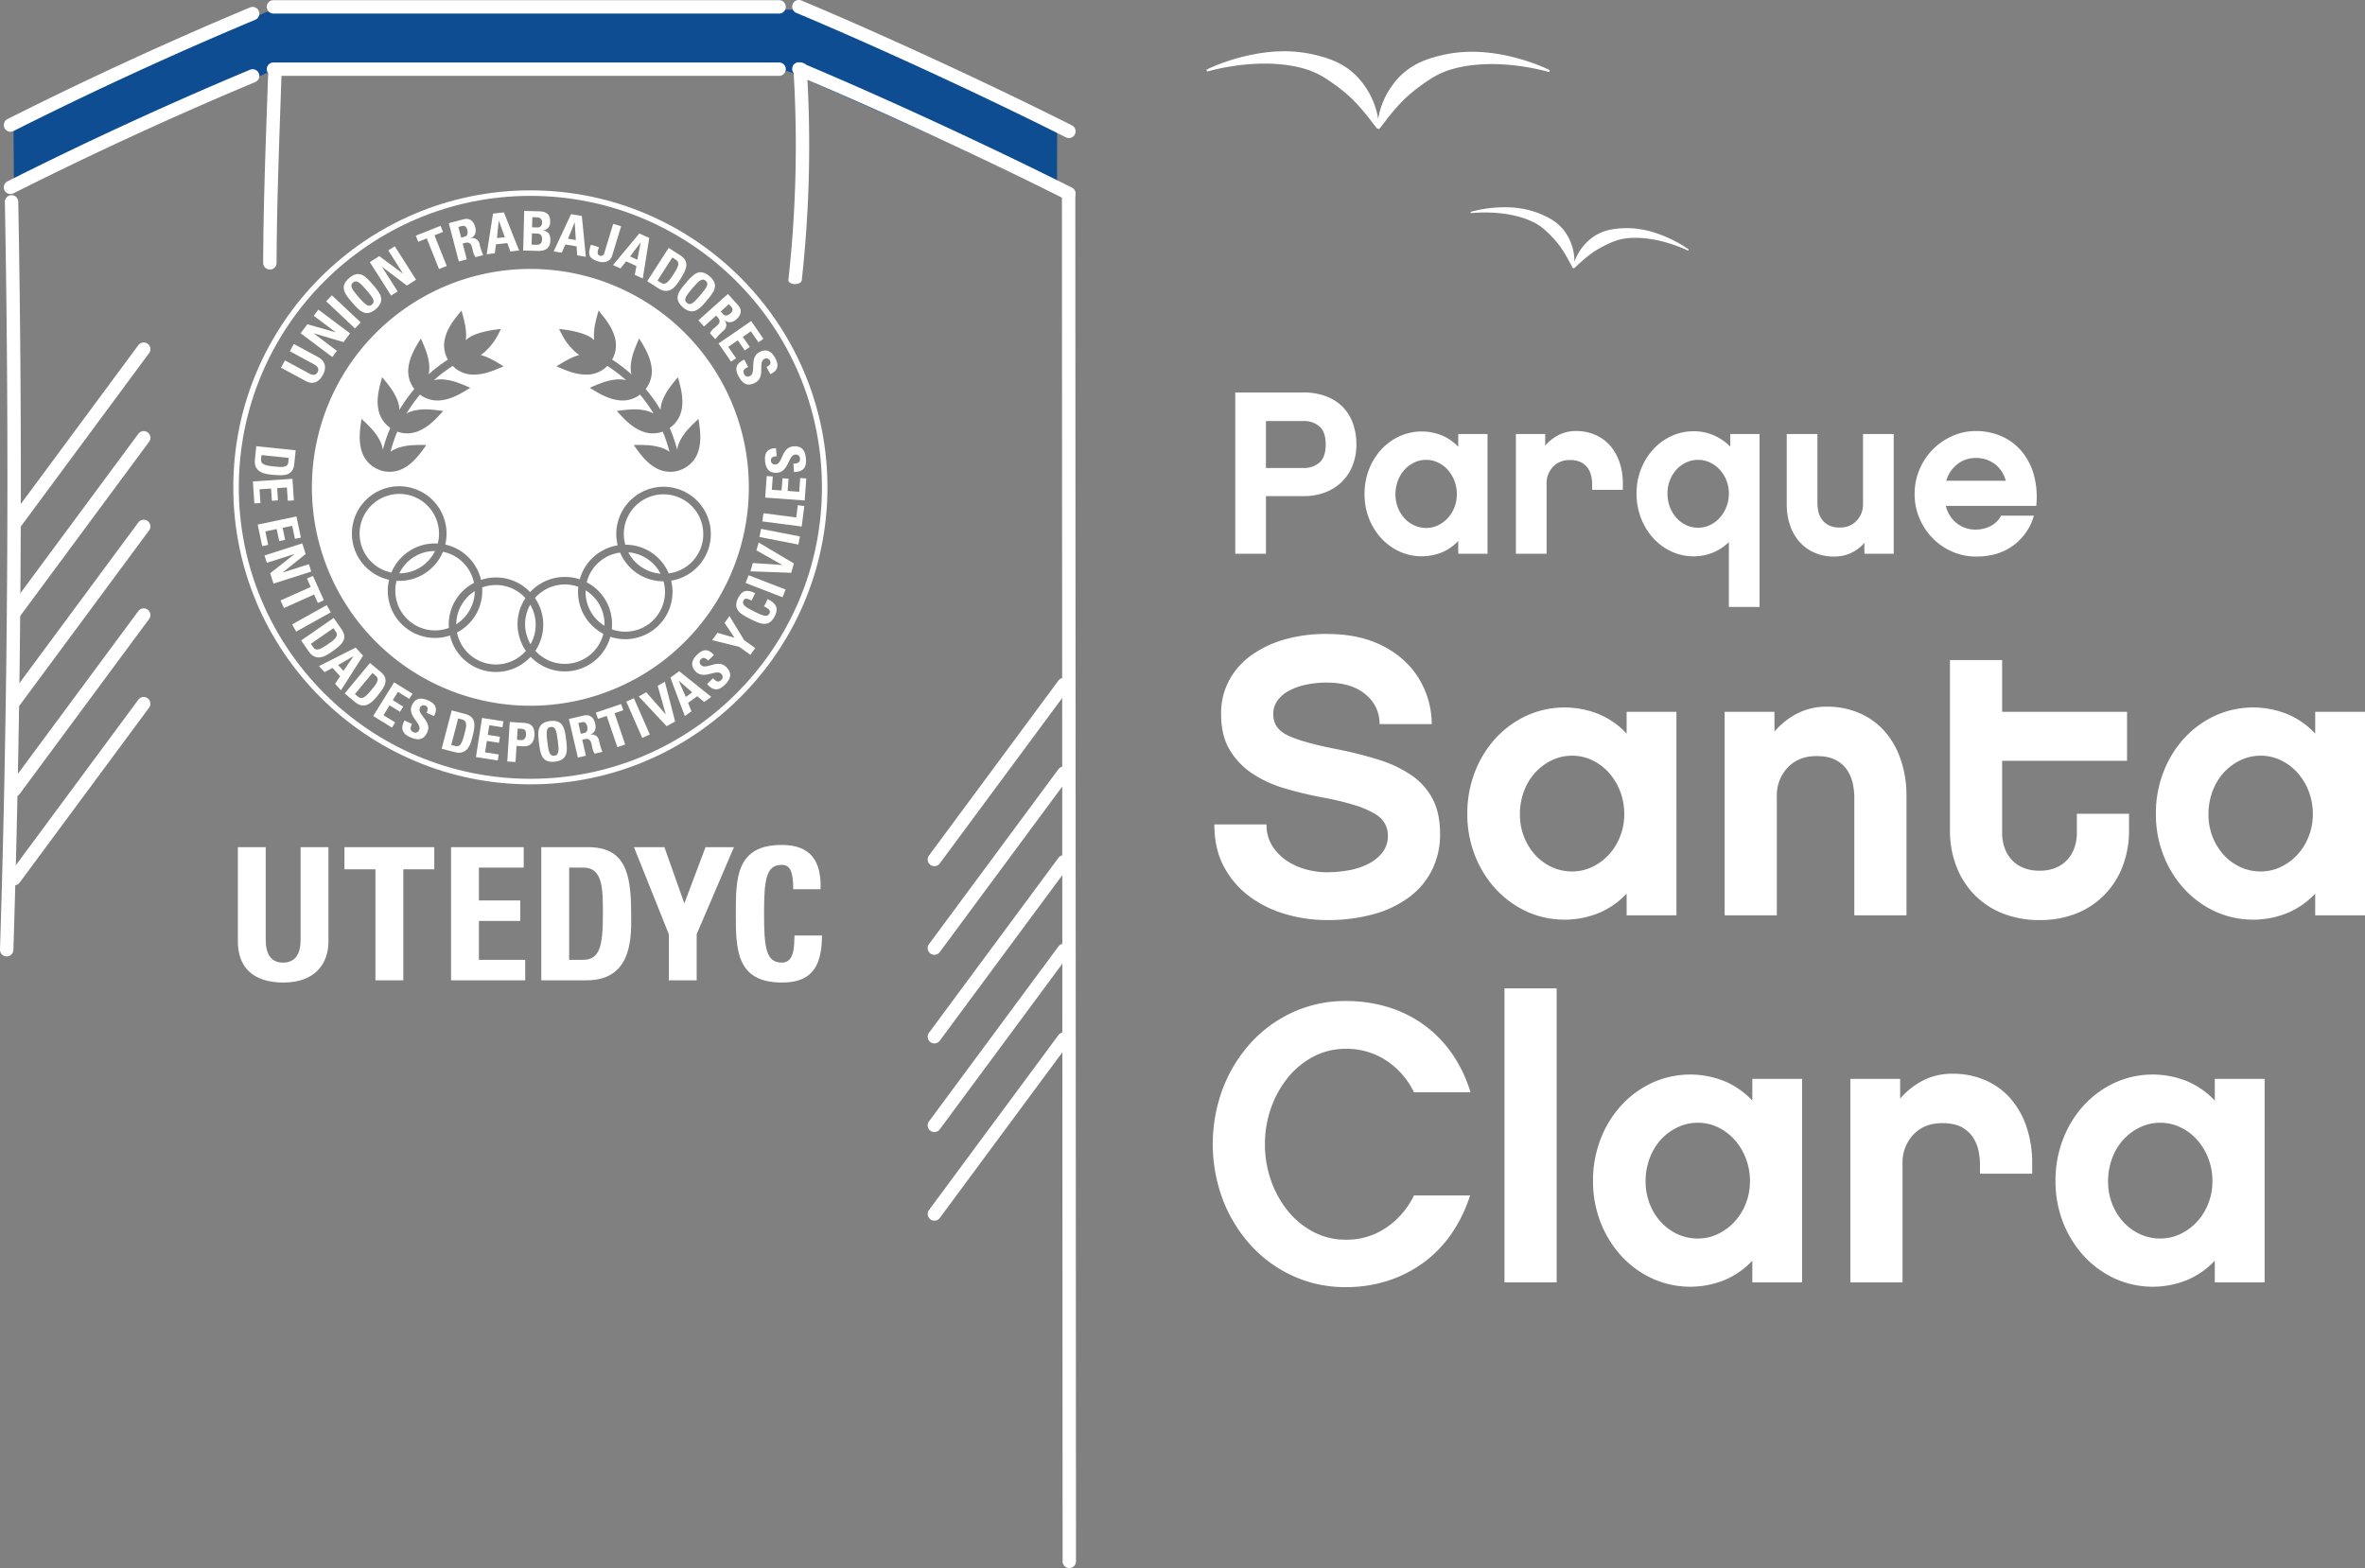 <svg xmlns="http://www.w3.org/2000/svg" viewBox="0 0 1059.526 702.689">
  <rect x="0" y="0" width="1059.526" height="702.689" fill="#808080" stroke="none"/>
  <defs>
    <style>
      .cls-1 {
        isolation: isolate;
      }

      .cls-2 {
        fill: #0f4d93;
        mix-blend-mode: screen;
      }

      .cls-3 {
        fill: #fff;
      }

      .cls-4 {
        fill: #fffffe;
      }

      .cls-5 {
        fill: none;
      }
    </style>
  </defs>
  <title>94974387-cd82-4b4f-9bb7-fc452b0aed94</title>
  <g class="cls-1">
    <g id="Capa_1" data-name="Capa 1">
      <g>
        <g>
          <polygon class="cls-2" points="6.238 83.512 121.247 31.912 353.118 31.912 473.557 85.44 473.595 57.307 355.052 4.307 119.5 5.307 6.052 55.307 6.238 83.512"/>
          <g>
            <g>
              <line class="cls-3" x1="6.385" y1="393.747" x2="64.352" y2="315.383"/>
              <path class="cls-3" d="M6.382,396.747a3,3,0,0,1-2.409-4.784L61.941,313.6a3,3,0,1,1,4.823,3.568L8.8,395.531A3,3,0,0,1,6.382,396.747Z" transform="translate(0 0)"/>
            </g>
            <g>
              <line class="cls-3" x1="6.385" y1="354.028" x2="64.352" y2="275.665"/>
              <path class="cls-3" d="M6.382,357.028a3,3,0,0,1-2.409-4.784L61.941,273.88a3,3,0,1,1,4.823,3.568L8.8,355.813A3,3,0,0,1,6.382,357.028Z" transform="translate(0 0)"/>
            </g>
            <g>
              <line class="cls-3" x1="6.385" y1="314.31" x2="64.352" y2="235.946"/>
              <path class="cls-3" d="M6.382,317.31a3,3,0,0,1-2.409-4.784l57.968-78.364a3,3,0,1,1,4.823,3.568L8.8,316.094A3,3,0,0,1,6.382,317.31Z" transform="translate(0 0)"/>
            </g>
            <g>
              <line class="cls-3" x1="6.385" y1="274.591" x2="64.352" y2="196.227"/>
              <path class="cls-3" d="M6.382,277.591a3,3,0,0,1-2.409-4.784l57.968-78.363a3,3,0,1,1,4.823,3.568L8.8,276.375A3,3,0,0,1,6.382,277.591Z" transform="translate(0 0)"/>
            </g>
            <g>
              <line class="cls-3" x1="6.385" y1="234.872" x2="64.352" y2="156.509"/>
              <path class="cls-3" d="M6.382,237.872a3,3,0,0,1-2.409-4.784l57.968-78.363a3,3,0,1,1,4.823,3.568L8.8,236.656A3,3,0,0,1,6.382,237.872Z" transform="translate(0 0)"/>
            </g>
            <g>
              <line class="cls-3" x1="418.6" y1="544.034" x2="476.568" y2="465.67"/>
              <path class="cls-3" d="M418.6,547.034a3,3,0,0,1-2.409-4.784l57.968-78.364a3,3,0,1,1,4.823,3.568l-57.968,78.364A3,3,0,0,1,418.6,547.034Z" transform="translate(0 0)"/>
            </g>
            <g>
              <line class="cls-3" x1="418.6" y1="504.315" x2="476.568" y2="425.951"/>
              <path class="cls-3" d="M418.6,507.316a3,3,0,0,1-2.409-4.784l57.968-78.364a3,3,0,1,1,4.823,3.568L421.012,506.1A3,3,0,0,1,418.6,507.316Z" transform="translate(0 0)"/>
            </g>
            <g>
              <line class="cls-3" x1="418.6" y1="464.597" x2="476.568" y2="386.233"/>
              <path class="cls-3" d="M418.6,467.6a3,3,0,0,1-2.409-4.784l57.968-78.364a3,3,0,1,1,4.823,3.568l-57.968,78.364A3,3,0,0,1,418.6,467.6Z" transform="translate(0 0)"/>
            </g>
            <g>
              <line class="cls-3" x1="418.6" y1="424.878" x2="476.568" y2="346.514"/>
              <path class="cls-3" d="M418.6,427.878a3,3,0,0,1-2.409-4.784l57.968-78.364a3,3,0,1,1,4.823,3.568l-57.968,78.364A3,3,0,0,1,418.6,427.878Z" transform="translate(0 0)"/>
            </g>
            <g>
              <line class="cls-3" x1="418.6" y1="385.159" x2="476.568" y2="306.795"/>
              <path class="cls-3" d="M418.6,388.159a3,3,0,0,1-2.409-4.784l57.968-78.364a3,3,0,1,1,4.823,3.568l-57.968,78.364A3,3,0,0,1,418.6,388.159Z" transform="translate(0 0)"/>
            </g>
            <g>
              <g>
                <path class="cls-3" d="M3,425.6Q8.3,258.1,5.186,90.472" transform="translate(0 0)"/>
                <path class="cls-3" d="M3,428.6c-.032,0-.064,0-.1,0A3,3,0,0,1,0,425.51C3.517,314.389,4.252,201.685,2.187,90.527A3,3,0,0,1,5.13,87.473a2.964,2.964,0,0,1,3.055,2.943C10.253,201.673,9.517,314.479,6,425.7A3,3,0,0,1,3,428.6Z" transform="translate(0 0)"/>
              </g>
              <g>
                <path class="cls-3" d="M120.9,117.8c.12-27.407,1.154-53.263,2.186-83.692" transform="translate(0 0)"/>
                <path class="cls-3" d="M120.9,120.8h-.014a3,3,0,0,1-2.987-3.013c.1-23.548.866-45.555,1.749-71.037L120.091,34a3,3,0,0,1,6,.2l-.438,12.748c-.881,25.433-1.643,47.4-1.745,70.854A3,3,0,0,1,120.9,120.8Z" transform="translate(0 0)"/>
              </g>
              <g>
                <path class="cls-3" d="M356.192,125.5a545.751,545.751,0,0,0,2.186-95.7" transform="translate(0 0)"/>
                <path class="cls-3" d="M356.195,127.307c-.067,0-.134,0-.2,0-1.653-.066-2.9-.925-2.794-1.919a547.1,547.1,0,0,0,2.181-95.506c-.065-1,1.225-1.833,2.88-1.873,1.669-.014,3.05.736,3.115,1.732a549.153,549.153,0,0,1-2.19,95.886C359.08,126.576,357.761,127.307,356.195,127.307Z" transform="translate(0 0)"/>
              </g>
              <g>
                <path class="cls-3" d="M479.05,699.688l-.307-612.847" transform="translate(0 0)"/>
                <path class="cls-3" d="M479.05,702.689a3,3,0,0,1-3-3v-.611l-.306-612.236a3,3,0,0,1,3-3h0a3,3,0,0,1,3,3l.307,612.848a3,3,0,0,1-3,3Z" transform="translate(0 0)"/>
              </g>
              <g>
                <path class="cls-3" d="M4.709,83.95Q58.05,57.1,113.177,34.014" transform="translate(0 0)"/>
                <path class="cls-3" d="M4.712,86.951A3,3,0,0,1,3.36,81.271C38.837,63.412,75.395,46.582,112.018,31.247a3,3,0,0,1,2.317,5.535C77.84,52.063,41.411,68.834,6.059,86.63A2.99,2.99,0,0,1,4.712,86.951Z" transform="translate(0 0)"/>
              </g>
              <g>
                <path class="cls-3" d="M478.869,86.771c-35.56-17.9-84.246-40.483-120.968-55.859" transform="translate(0 0)"/>
                <path class="cls-3" d="M478.866,89.772a2.99,2.99,0,0,1-1.347-.321c-36.728-18.488-85.264-40.9-120.777-55.771a3,3,0,0,1,2.317-5.535c35.628,14.919,84.318,37.4,121.158,55.947a3,3,0,0,1-1.352,5.681Z" transform="translate(0 0)"/>
              </g>
              <g>
                <path class="cls-3" d="M122.519,30.989h226.52" transform="translate(0 0)"/>
                <path class="cls-3" d="M349.039,33.989H122.519a3,3,0,0,1,0-6H349.039a3,3,0,0,1,0,6Z" transform="translate(0 0)"/>
              </g>
              <g>
                <path class="cls-3" d="M4.709,56.04Q58.05,29.189,113.177,6.1" transform="translate(0 0)"/>
                <path class="cls-3" d="M4.712,59.041A3,3,0,0,1,3.36,53.36C38.833,35.5,75.391,18.674,112.018,3.336a3,3,0,0,1,2.317,5.535C77.836,24.154,41.407,40.926,6.059,58.72A2.99,2.99,0,0,1,4.712,59.041Z" transform="translate(0 0)"/>
              </g>
              <g>
                <path class="cls-3" d="M478.869,58.86C443.309,40.96,394.623,18.378,357.9,3" transform="translate(0 0)"/>
                <path class="cls-3" d="M478.866,61.861a2.99,2.99,0,0,1-1.347-.321c-36.728-18.488-85.264-40.9-120.777-55.771A3,3,0,0,1,359.06.233c35.628,14.919,84.318,37.4,121.158,55.947a3,3,0,0,1-1.352,5.681Z" transform="translate(0 0)"/>
              </g>
              <g>
                <path class="cls-3" d="M122.519,3.078h226.52" transform="translate(0 0)"/>
                <path class="cls-3" d="M349.039,6.078H122.519a3,3,0,0,1,0-6H349.039a3,3,0,0,1,0,6Z" transform="translate(0 0)"/>
              </g>
            </g>
            <g>
              <path class="cls-3" d="M693.4,31c-.615-.29-1.526-.695-2.693-1.187s-2.6-1.051-4.273-1.643-3.565-1.221-5.668-1.809-4.408-1.163-6.884-1.66A78.894,78.894,0,0,0,666,23.519a67.132,67.132,0,0,0-8.614-.291,57.965,57.965,0,0,0-8.992.993,61.853,61.853,0,0,0-8.943,2.381c-.722.271-1.449.53-2.156.843-.349.153-.707.306-1.061.458s-.688.336-1.032.506a31.8,31.8,0,0,0-3.9,2.318,31.405,31.405,0,0,0-6.269,5.854c-.417.533-.843,1.054-1.231,1.589-.373.538-.746,1.069-1.109,1.59-.659,1.083-1.308,2.117-1.817,3.166-.276.514-.528,1.022-.746,1.533s-.45,1-.644,1.487c-.363.988-.741,1.9-.988,2.806-.131.445-.266.874-.382,1.293s-.194.829-.291,1.216c-.161.744-.306,1.421-.4,2.055-.006-.04-.011-.074-.018-.115-.082-.659-.238-1.371-.412-2.153-.092-.39-.189-.8-.3-1.219s-.252-.843-.382-1.291c-.247-.9-.62-1.819-.979-2.808-.2-.489-.431-.979-.654-1.487s-.465-1.018-.742-1.533c-.508-1.049-1.158-2.079-1.821-3.166-.364-.521-.727-1.051-1.1-1.589s-.809-1.054-1.23-1.589a31.578,31.578,0,0,0-6.264-5.854,32.309,32.309,0,0,0-3.905-2.318l-1.036-.5c-.354-.155-.707-.306-1.066-.458-.7-.312-1.434-.572-2.156-.845a61.322,61.322,0,0,0-8.938-2.379,58.155,58.155,0,0,0-8.992-1,66.646,66.646,0,0,0-8.619.293,79.057,79.057,0,0,0-7.882,1.18c-2.466.5-4.772,1.066-6.879,1.659s-4,1.226-5.673,1.812-3.1,1.148-4.268,1.642-2.083.894-2.694,1.188l-.945.458.334.824s.344-.1.983-.271,1.589-.419,2.8-.7,2.689-.592,4.385-.909,3.629-.62,5.722-.9,4.375-.506,6.778-.642,4.927-.194,7.524-.109a72.651,72.651,0,0,1,7.906.669,56.044,56.044,0,0,1,7.849,1.7c.635.208,1.274.388,1.889.627l.93.347.911.385c.611.247,1.187.543,1.773.817.581.3,1.153.591,1.715.906s1.1.623,1.628.966q.406.25.8.5l.77.516c1.036.673,2.02,1.38,2.979,2.071,1.919,1.391,3.721,2.819,5.388,4.275a58.2,58.2,0,0,1,4.53,4.428c1.351,1.47,2.587,2.89,3.643,4.207.271.33.528.649.78.955s.484.62.707.914.46.574.673.845.407.535.6.785c.387.5.727.952,1.032,1.342s.552.736.771,1.007c.426.55.673.838.673.838l.158-.055.767.27s.243-.291.674-.84c.223-.271.475-.61.77-1.005s.649-.841,1.032-1.344c.193-.247.392-.511.6-.782s.436-.553.668-.846.465-.6.712-.913.514-.623.78-.957c1.056-1.315,2.286-2.735,3.643-4.208a57.977,57.977,0,0,1,4.534-4.428q2.493-2.18,5.378-4.273c.969-.69,1.948-1.4,2.984-2.07.252-.17.513-.345.775-.519s.523-.33.79-.492c.523-.349,1.09-.646,1.638-.969s1.129-.608,1.705-.909c.591-.271,1.168-.569,1.783-.813l.906-.388.926-.341c.62-.245,1.26-.422,1.894-.63a55.781,55.781,0,0,1,7.853-1.7,71.241,71.241,0,0,1,7.906-.669c2.592-.087,5.116-.029,7.519.107s4.679.363,6.782.642,4.016.574,5.721.9,3.173.635,4.384.908,2.156.526,2.8.7.984.271.984.271l.334-.824S694.008,31.3,693.4,31Z" transform="translate(0 0)"/>
              <path class="cls-3" d="M756.043,111.442c-.363-.25-.9-.606-1.579-1.044s-1.541-.952-2.538-1.509-2.132-1.165-3.406-1.768-2.679-1.216-4.2-1.8-3.154-1.128-4.879-1.608A42.987,42.987,0,0,0,734,102.588a37.651,37.651,0,0,0-5.823-.344,39.577,39.577,0,0,0-5.94.538c-.489.092-.983.181-1.458.3-.248.061-.49.116-.727.175s-.48.14-.717.21a20.892,20.892,0,0,0-2.727,1.044,20.4,20.4,0,0,0-4.627,3.043c-.319.293-.649.576-.95.874s-.591.6-.877.891c-.537.618-1.061,1.2-1.5,1.815-.233.295-.446.591-.64.891s-.4.586-.567.875c-.344.591-.683,1.131-.94,1.679-.131.269-.261.525-.383.78s-.213.5-.314.741c-.191.458-.357.877-.481,1.274l0-.087c.019-.429,0-.9-.024-1.415-.019-.257-.029-.525-.058-.807s-.068-.562-.1-.86c-.058-.6-.194-1.221-.32-1.892-.067-.332-.16-.666-.247-1.015s-.184-.7-.305-1.054c-.213-.727-.514-1.451-.818-2.211-.17-.371-.344-.746-.528-1.132s-.4-.758-.61-1.141a20.05,20.05,0,0,0-3.343-4.4,20.288,20.288,0,0,0-2.233-1.9c-.194-.146-.4-.291-.6-.434s-.421-.269-.625-.4c-.412-.279-.853-.523-1.279-.773a39.934,39.934,0,0,0-5.426-2.485,37.625,37.625,0,0,0-5.605-1.609A43.318,43.318,0,0,0,677.7,93c-1.788-.121-3.508-.16-5.14-.106s-3.149.16-4.549.308-2.684.342-3.8.535-2.093.39-2.887.579-1.424.339-1.846.46-.645.187-.645.187l.122.563s.223-.024.649-.065,1.056-.095,1.86-.138,1.773-.083,2.888-.1,2.364,0,3.73.054,2.834.152,4.379.329,3.149.409,4.791.749a47.1,47.1,0,0,1,4.951,1.284,36.121,36.121,0,0,1,4.806,1.933c.383.2.766.387,1.134.608l.548.317.538.344c.359.223.7.475,1.042.714s.668.5.983.761.639.513.94.79c.15.136.3.269.45.4s.286.276.436.414c.581.538,1.124,1.1,1.666,1.64,1.066,1.092,2.054,2.192,2.955,3.3a38.9,38.9,0,0,1,2.4,3.309c.7,1.08,1.328,2.114,1.855,3.066.14.242.271.472.4.693s.233.446.344.657.233.417.339.61.2.388.291.567c.2.361.368.684.513.964s.271.526.383.722c.208.4.334.608.334.608l.109-.018.458.255s.189-.16.523-.458c.165-.153.363-.342.6-.56s.5-.463.8-.739l.46-.436c.165-.148.344-.3.523-.463s.354-.332.553-.5.387-.341.6-.521c.818-.724,1.754-1.492,2.771-2.276a37.5,37.5,0,0,1,3.367-2.323c1.211-.741,2.509-1.458,3.885-2.132.688-.334,1.381-.675,2.117-.993.18-.08.364-.16.543-.242.194-.078.378-.15.567-.228.373-.162.755-.291,1.144-.436s.78-.264,1.182-.392c.4-.107.8-.235,1.221-.322l.615-.15.625-.114c.422-.089.848-.133,1.275-.2a36.143,36.143,0,0,1,5.169-.223,46.615,46.615,0,0,1,5.1.436c1.657.225,3.255.538,4.772.887s2.931.736,4.234,1.143,2.495.8,3.537,1.189,1.948.749,2.689,1.056,1.313.572,1.71.749l.591.281.305-.487S756.4,111.7,756.043,111.442Z" transform="translate(0 0)"/>
            </g>
          </g>
          <g>
            <g>
              <path class="cls-3" d="M147.143,379.64v42.321c0,8.926-5.036,18.346-20.249,18.346-13.71,0-20.332-7.105-20.332-18.346V379.64h12.479v41.494c0,7.355,3.145,10.247,7.687,10.247,5.454,0,7.938-3.636,7.938-10.247V379.64Z" transform="translate(0 0)"/>
              <path class="cls-3" d="M194.567,379.64v9.919H180.686v49.754H168.2V389.559H154.317V379.64Z" transform="translate(0 0)"/>
              <path class="cls-3" d="M202.067,439.313V379.64h32.56v9.177H214.551v14.705h18.512v9.18H214.551v17.438h20.742v9.173Z" transform="translate(0 0)"/>
              <path class="cls-3" d="M242.5,379.64h20.829c16.369,0,19.428,10.905,19.428,29.5,0,9.182,1.4,30.173-19.918,30.173H242.5Zm12.484,50.5h6.029c7.6,0,9.094-5.7,9.094-20.663,0-10.993,0-20.66-8.68-20.66h-6.444Z" transform="translate(0 0)"/>
              <path class="cls-3" d="M299.636,418.653l-15.62-39.013h13.642l8.926,25.215,9.5-25.215h12.729l-16.7,39.013v20.66H299.636Z" transform="translate(0 0)"/>
              <path class="cls-3" d="M329.653,409.478c0-15.786,0-30.836,20.581-30.836,12.728,0,17.854,7.029,17.359,19.843H355.361c0-7.939-1.408-10.91-5.128-10.91-7.027,0-7.935,6.609-7.935,21.9s.908,21.9,7.935,21.9c5.784,0,5.536-7.438,5.708-12.146h12.311c0,15.953-6.364,21.071-18.019,21.071C329.653,440.307,329.653,425.1,329.653,409.478Z" transform="translate(0 0)"/>
            </g>
            <path class="cls-3" d="M237.616,351.489c-73.4,0-133.1-59.705-133.1-133.092s59.708-133.09,133.1-133.09S370.7,145.011,370.7,218.4,311,351.489,237.616,351.489Zm0-263.711c-72.029,0-130.633,58.6-130.633,130.619s58.6,130.611,130.633,130.611S368.228,290.419,368.228,218.4,309.634,87.778,237.616,87.778Z" transform="translate(0 0)"/>
            <g>
              <path class="cls-4" d="M131.628,154.147l11.08,5.985c2.337,1.273,4.09,3.92,1.936,7.9-1.946,3.6-4.746,4.321-7.676,2.722l-11.075-5.984,1.76-3.262,10.865,5.871c1.915,1.038,3.127.628,3.765-.562.776-1.429.173-2.588-1.557-3.527l-10.858-5.867Z" transform="translate(0 0)"/>
              <path class="cls-4" d="M148.861,160,134.672,149.33l3.017-4.018,12.663,3.617.03-.035-9.825-7.393,2.071-2.76,14.195,10.66-2.939,3.914L140.6,149.38l-.035.045,10.372,7.808Z" transform="translate(0 0)"/>
              <path class="cls-4" d="M159.039,147.182l-12.925-12.17,2.547-2.7,12.918,12.162Z" transform="translate(0 0)"/>
              <path class="cls-4" d="M157.765,135.557c-3.067-3.561-5.991-6.944-1.356-10.947s7.551-.615,10.623,2.944c3.04,3.51,5.994,6.933,1.363,10.936S160.806,139.069,157.765,135.557Zm6.423-5.55c-2.974-3.444-4.465-4.755-6.05-3.389s-.493,3.031,2.478,6.475,4.458,4.749,6.05,3.382S167.16,133.453,164.188,130.008Z" transform="translate(0 0)"/>
              <path class="cls-4" d="M175.209,132.452l-9.523-14.986,4.232-2.685,10.589,7.839.038-.024-6.6-10.375,2.93-1.861,9.516,14.982-4.125,2.623-11.045-8.359-.044.028,6.972,10.954Z" transform="translate(0 0)"/>
              <path class="cls-4" d="M197.39,101.183l1.09,2.733-3.831,1.536,5.482,13.74-3.448,1.374-5.485-13.74-3.838,1.525-1.087-2.74Z" transform="translate(0 0)"/>
              <path class="cls-4" d="M209.142,116.244l-3.59.939L201.06,100.01l6.633-1.746c2.454-.635,4.435.524,5.2,3.454.569,2.191.145,4.048-2.088,5.043l.01.048a3.145,3.145,0,0,1,4,2.561c.286,1.1,1.2,4.314,1.722,4.942l-3.52.911A8.221,8.221,0,0,1,211.772,112c-.535-2.046-.8-3.838-3.566-3.113l-.925.242Zm-2.543-9.753,1.594-.415c1.422-.38,1.45-1.9,1.166-3-.431-1.643-1.283-2.085-2.425-1.784l-1.592.418Z" transform="translate(0 0)"/>
              <path class="cls-4" d="M218.037,113.935l2.833-18.2,4.866-.566,6.827,17.077-3.883.453-1.418-3.794-5.05.58-.535,4.032Zm5.449-15.065-.042.014-.8,7.807,3.51-.408Z" transform="translate(0 0)"/>
              <path class="cls-4" d="M234.389,112.268l.462-17.75,6.593.182c2.819.062,5.142.936,5.039,4.722a3.612,3.612,0,0,1-3.124,3.824v.056c2.619.431,3.265,2.149,3.2,4.586-.113,4.491-4.027,4.587-5.6,4.552Zm3.782-2.63,2.067.045c.787.028,2.554.045,2.616-2.44.045-1.574-.518-2.54-2.392-2.592l-2.157-.059Zm.2-7.773,2.489.066a1.994,1.994,0,0,0,2-2.212A2.114,2.114,0,0,0,240.78,97.4l-2.288-.059Z" transform="translate(0 0)"/>
              <path class="cls-4" d="M248.035,112.659l7.8-16.69,4.831.814,1.795,18.309-3.862-.655-.307-4.046-4.991-.835-1.656,3.711Zm9.447-12.946-.055-.014-2.948,7.279,3.493.6Z" transform="translate(0 0)"/>
              <path class="cls-4" d="M278.265,101.4l-3.976,13.033c-.894,2.964-3.683,3.5-6.2,2.74-4.963-1.508-4.549-3.637-3.365-7.506l3.617,1.1c-.415,1.356-1.335,3.293.521,3.862a1.5,1.5,0,0,0,1.816-1.043l4.031-13.266Z" transform="translate(0 0)"/>
              <path class="cls-4" d="M274.628,118.785,286.4,104.627l4.47,2.022-2.913,18.157-3.565-1.611.729-3.984-4.621-2.085-2.531,3.162Zm12.41-10.12-.048-.021-4.7,6.3,3.224,1.456Z" transform="translate(0 0)"/>
              <path class="cls-4" d="M299.561,111.081l5.208,3.348c4.1,2.63,3.116,5.853.127,10.506-1.477,2.295-4.5,7.772-9.843,4.341l-5.091-3.265Zm-5,14.641,1.511.967c1.906,1.226,3.2.038,5.6-3.7,1.771-2.753,3.317-5.173,1.149-6.571l-1.611-1.029Z" transform="translate(0 0)"/>
              <path class="cls-4" d="M307.267,126.812c3.037-3.578,5.94-6.992,10.6-3.026s1.767,7.376-1.274,10.95c-3.005,3.541-5.928,6.989-10.6,3.024S304.258,130.346,307.267,126.812Zm6.461,5.488c2.941-3.472,4.015-5.143,2.427-6.5s-3.072-.035-6.016,3.441-4.02,5.143-2.425,6.5S310.784,135.765,313.728,132.3Z" transform="translate(0 0)"/>
              <path class="cls-4" d="M315.361,146.326l-2.472-2.775,13.222-11.834,4.569,5.1c1.7,1.888,1.567,4.183-.679,6.2-1.682,1.5-3.545,1.974-5.44.449l-.038.027a3.164,3.164,0,0,1-.455,4.735,24.775,24.775,0,0,0-3.6,3.783l-2.425-2.7a8.215,8.215,0,0,1,2.3-2.6c1.58-1.4,3.047-2.457,1.139-4.583l-.635-.7Zm7.51-6.726,1.1,1.225c.98,1.1,2.361.421,3.206-.325,1.267-1.139,1.267-2.1.47-2.975l-1.1-1.229Z" transform="translate(0 0)"/>
              <path class="cls-4" d="M321.911,153.919l14.63-10.051,5.482,7.987-2.241,1.543-3.385-4.926-3.611,2.478L335.9,155.5l-2.244,1.539-3.119-4.541-4.277,2.948,3.5,5.083-2.251,1.54Z" transform="translate(0 0)"/>
              <path class="cls-4" d="M330.809,168.5c-2.161-4.062-.176-6.081,2.63-7.358l1.746,3.275c-1.5.8-2.727,1.536-1.767,3.335a1.782,1.782,0,0,0,2.654.71c2.826-1.5-.5-8.2,4.159-10.671,2.457-1.316,5.032-1.177,7.161,2.823,1.685,3.192,1.1,5.543-2.3,7.062l-1.7-3.2c1.177-.614,2.271-1.442,1.567-2.775a1.724,1.724,0,0,0-2.572-.794c-2.974,1.574.795,8.035-4.127,10.651C334.194,173.723,332.133,171,330.809,168.5Z" transform="translate(0 0)"/>
            </g>
            <g>
              <path class="cls-4" d="M132.471,201.793l-.639,6.161c-.5,4.845-3.828,5.418-9.325,4.849-2.71-.279-8.964-.514-8.315-6.81l.621-6.025Zm-15.328,2.146-.18,1.784c-.234,2.257,1.409,2.871,5.834,3.321,3.254.345,6.105.635,6.378-1.933l.2-1.9Z" transform="translate(0 0)"/>
              <path class="cls-4" d="M113.3,215.747l17.716-1.177.634,9.667-2.719.176-.4-5.956-4.369.29.366,5.491-2.72.186-.369-5.494-5.17.338.407,6.157-2.722.179Z" transform="translate(0 0)"/>
              <path class="cls-4" d="M115.435,235.091l17.37-3.659,2,9.471-2.668.57-1.236-5.854-4.283.9,1.135,5.391-2.664.562-1.139-5.388-5.081,1.067,1.277,6.043-2.675.559Z" transform="translate(0 0)"/>
              <path class="cls-4" d="M118.506,248.914l16.905-5.405,1.525,4.774-10.282,8.238.021.041,11.707-3.735,1.057,3.307-16.909,5.4-1.486-4.659,10.891-8.567-.01-.042-12.376,3.949Z" transform="translate(0 0)"/>
              <path class="cls-4" d="M145.1,269l-2.692,1.2-1.7-3.769-13.5,6.05-1.519-3.4,13.512-6.039-1.689-3.777,2.689-1.193Z" transform="translate(0 0)"/>
              <path class="cls-4" d="M130.866,279.81l15.51-8.642,1.812,3.244-15.51,8.635Z" transform="translate(0 0)"/>
              <path class="cls-4" d="M149.492,276.911l3.527,5.095c2.775,4,.625,6.6-3.91,9.736-2.255,1.566-7.148,5.47-10.761.252l-3.442-4.97Zm-10.226,11.6L140.281,290c1.291,1.849,2.941,1.242,6.595-1.284,2.682-1.861,5.053-3.5,3.579-5.619l-1.09-1.58Z" transform="translate(0 0)"/>
              <path class="cls-4" d="M142.914,298.5l16.428-8.3,3.307,3.624-9.885,15.5-2.644-2.889,2.254-3.373-3.411-3.755-3.585,1.911Zm15.413-4.353-.031-.044-6.819,3.913,2.385,2.616Z" transform="translate(0 0)"/>
              <path class="cls-4" d="M165.745,297.115l4.763,3.956c3.758,3.113,2.378,6.192-1.153,10.45-1.743,2.094-5.416,7.181-10.292,3.117l-4.652-3.869Zm-6.737,13.93,1.38,1.153c1.743,1.442,3.169.413,6.006-3.01,2.1-2.512,3.93-4.732,1.946-6.374l-1.477-1.229Z" transform="translate(0 0)"/>
              <path class="cls-4" d="M167.2,320.873l9.353-15.094,8.235,5.1L183.35,313.2l-5.077-3.147-2.3,3.721,4.68,2.906-1.442,2.312-4.68-2.894-2.734,4.407,5.24,3.248-1.426,2.319Z" transform="translate(0 0)"/>
              <path class="cls-4" d="M183.651,330.313c-4.19-1.88-3.873-4.705-2.427-7.422l3.379,1.525c-.691,1.538-1.208,2.869.655,3.714a1.766,1.766,0,0,0,2.524-1.079c1.314-2.913-5.423-6.161-3.248-10.974,1.139-2.534,3.251-4.011,7.379-2.153,3.3,1.483,4.269,3.7,2.522,6.985l-3.3-1.485c.539-1.208.894-2.534-.472-3.153a1.74,1.74,0,0,0-2.529.947c-1.378,3.063,5.563,5.858,3.269,10.954C189.528,332.367,186.225,331.471,183.651,330.313Z" transform="translate(0 0)"/>
              <path class="cls-4" d="M202.363,318.369l6,1.576c4.715,1.233,4.769,4.6,3.371,9.951-.693,2.638-1.88,8.787-8.013,7.172l-5.851-1.531Zm-.214,15.477,1.739.453c2.184.575,3.045-.952,4.169-5.257.835-3.169,1.559-5.944-.932-6.6l-1.864-.487Z" transform="translate(0 0)"/>
              <path class="cls-4" d="M213.222,339.274l2.734-17.537,9.57,1.495-.424,2.689-5.9-.915-.67,4.327,5.442.848-.421,2.7-5.44-.846-.8,5.121,6.1.954L223,340.794Z" transform="translate(0 0)"/>
              <path class="cls-4" d="M228.386,323.538l6.669.43c3.385.206,4.576,2.347,4.373,5.583-.128,2.007-.915,5.17-5.256,4.895l-2.755-.173-.455,7.214-3.7-.236Zm3.213,8.006,2.057.138c1.1.062,1.94-1.09,2.013-2.271.082-1.448-.225-2.7-1.888-2.809l-1.861-.111Z" transform="translate(0 0)"/>
              <path class="cls-4" d="M241.471,332.974c-.566-4.659-1.115-9.1,4.973-9.856,6.074-.739,6.612,3.7,7.185,8.362.566,4.615,1.115,9.1-4.96,9.847S242.041,337.578,241.471,332.974Zm8.425-1.035c-.552-4.518-1.063-6.433-3.134-6.179s-2.105,2.236-1.546,6.75,1.052,6.436,3.133,6.181S250.451,336.46,249.9,331.94Z" transform="translate(0 0)"/>
              <path class="cls-4" d="M262.5,338.655l-3.614.841-4.027-17.285,6.688-1.559c2.468-.57,4.418.638,5.091,3.592.514,2.2.042,4.052-2.216,4.98l.014.053a3.151,3.151,0,0,1,3.928,2.666c.252,1.1,1.076,4.338,1.585,4.98l-3.541.829a8.015,8.015,0,0,1-1.166-3.262c-.477-2.068-.694-3.851-3.466-3.209l-.941.217Zm-2.278-9.815,1.594-.372c1.439-.335,1.512-1.864,1.26-2.968-.387-1.654-1.232-2.114-2.381-1.843l-1.6.367Z" transform="translate(0 0)"/>
              <path class="cls-4" d="M278.276,315.49l.953,2.79-3.914,1.331,4.773,14.012-3.506,1.2L271.8,320.813l-3.906,1.331-.96-2.795Z" transform="translate(0 0)"/>
              <path class="cls-4" d="M287.729,330.667,280.585,314.4l3.4-1.494,7.14,16.256Z" transform="translate(0 0)"/>
              <path class="cls-4" d="M286.151,312.108l3.365-1.887,8.714,9.9.042-.026-3.617-12.759,3.2-1.794,4.6,17.768-3.8,2.132Z" transform="translate(0 0)"/>
              <path class="cls-4" d="M306.812,320.9l-6.489-17.226,3.948-2.885,14.361,11.493-3.161,2.306-3.113-2.6-4.09,2.98,1.5,3.779ZM304.144,305.1l-.041.035,3.151,7.193,2.862-2.085Z" transform="translate(0 0)"/>
              <path class="cls-4" d="M324.589,307.021c-3.3,3.2-5.8,1.856-7.8-.491l2.668-2.582c1.184,1.222,2.219,2.192,3.689.773a1.772,1.772,0,0,0-.062-2.746c-2.222-2.3-7.73,2.767-11.407-1.022-1.929-1.991-2.522-4.507.715-7.655,2.6-2.522,5.015-2.6,7.426.236l-2.592,2.505c-.918-.953-2.033-1.764-3.106-.724a1.738,1.738,0,0,0-.055,2.7c2.347,2.413,7.506-3.009,11.389,1C328.651,302.32,326.618,305.05,324.589,307.021Z" transform="translate(0 0)"/>
              <path class="cls-4" d="M331.185,289.881l-12.146-3,2.371-3.3,7.645,2.222-4.442-6.671,2.2-3.083,6.533,10.809,5,3.583-2.17,3.017Z" transform="translate(0 0)"/>
              <path class="cls-4" d="M336.2,277.416c-4.194-2.106-8.2-4.111-5.454-9.582,1.694-3.382,4.239-3.817,7.579-1.974l-1.622,3.251c-2.109-1.052-3.089-1.073-3.583-.09-.939,1.871.7,3,4.77,5.032s5.95,2.671,6.878.807c.774-1.538-1.242-2.46-2.478-3.141l1.649-3.269c4.235,2.116,4.756,4.5,3.2,7.593C344.414,281.523,340.365,279.493,336.2,277.416Z" transform="translate(0 0)"/>
              <path class="cls-4" d="M350.595,267.658l-16.559-6.4,1.339-3.465,16.557,6.4Z" transform="translate(0 0)"/>
              <path class="cls-4" d="M336.2,256.033l1.056-3.713,13.167.887.017-.042-11.562-6.522,1-3.514,15.783,9.377-1.2,4.182Z" transform="translate(0 0)"/>
              <path class="cls-4" d="M357.67,244.033l-17.432-3.382.707-3.649,17.423,3.393Z" transform="translate(0 0)"/>
              <path class="cls-4" d="M359.154,235.951l-17.605-2.285.48-3.673,14.679,1.906.714-5.508,2.927.379Z" transform="translate(0 0)"/>
              <path class="cls-4" d="M360.5,224.278l-17.706-1.291.7-9.66,2.722.2-.441,5.96,4.373.314.4-5.487,2.722.2-.4,5.494,5.177.373.442-6.157,2.726.2Z" transform="translate(0 0)"/>
              <path class="cls-4" d="M361.081,205.827c.345,4.587-2.279,5.647-5.364,5.68l-.28-3.706c1.694-.125,3.1-.3,2.958-2.34a1.782,1.782,0,0,0-2.157-1.712c-3.182.234-2.812,7.711-8.079,8.1-2.772.215-5.081-.952-5.422-5.46-.276-3.6,1.208-5.5,4.925-5.543l.277,3.592c-1.322.107-2.651.425-2.544,1.937a1.72,1.72,0,0,0,2.033,1.753c3.355-.248,2.506-7.676,8.066-8.1C360.079,199.691,360.876,203.011,361.081,205.827Z" transform="translate(0 0)"/>
            </g>
            <path class="cls-5" d="M253.751,161.54c-.942.479-1.85,1.028-2.744,1.587-.566.324-1.121.68-1.687,1.019q.979.461,1.977.866c3.942,1.719,8.207,3.144,12.57,2.816a12.87,12.87,0,0,0,8.232-3.844,65.121,65.121,0,0,1,8.4,6.4,11.139,11.139,0,0,0-1.3-.262.939.939,0,0,1-.107-.014,15.788,15.788,0,0,0-4.213.1,25.942,25.942,0,0,0-5.905,1.609c-1,.345-1.97.759-2.941,1.18-.6.248-1.2.524-1.812.78.607.394,1.218.769,1.836,1.132,3.672,2.251,7.693,4.26,12.055,4.543a12.893,12.893,0,0,0,8.631-2.619,64.571,64.571,0,0,1,6.068,8.508,11.119,11.119,0,0,0-1.06-.552c-.028-.007-.08-.035-.1-.042a15.928,15.928,0,0,0-4.077-1.071,26.1,26.1,0,0,0-6.122-.082c-1.052.054-2.106.182-3.154.328-.646.072-1.3.165-1.95.245q.7.817,1.45,1.594c2.906,3.175,6.22,6.22,10.337,7.69a12.85,12.85,0,0,0,8.763-.035,64.406,64.406,0,0,1,3.054,9.042c-.269-.186-.528-.389-.821-.559-.021-.014-.069-.041-.094-.055a16.069,16.069,0,0,0-3.913-1.559,26.062,26.062,0,0,0-6.065-.825c-1.052-.073-2.111-.073-3.172-.059-.653-.007-1.311.007-1.967.007.4.6.814,1.184,1.246,1.76,2.5,3.5,5.418,6.923,9.322,8.89a13.049,13.049,0,0,0,9.954.7c.193-.08.576-.224.78-.3v0c.187-.087.583-.255.777-.335a13.035,13.035,0,0,0,6.688-7.4c1.453-4.128,1.181-8.617.552-12.87-.093-.717-.2-1.422-.325-2.132-.472.455-.96.9-1.422,1.359-.777.721-1.539,1.456-2.244,2.24a25.759,25.759,0,0,0-3.793,4.8,15.849,15.849,0,0,0-1.743,3.845c-.007.021-.021.073-.028.1a10.987,10.987,0,0,0-.31,1.491,68.118,68.118,0,0,0-3.335-9.784,12.923,12.923,0,0,0,5.263-7.821c.936-4.272.118-8.694-1.026-12.842-.176-.7-.368-1.387-.58-2.078-.41.512-.842,1.015-1.245,1.526-.68.807-1.35,1.63-1.951,2.492a25.818,25.818,0,0,0-3.182,5.232,15.989,15.989,0,0,0-1.262,4.024c0,.024-.007.076-.014.111a11.8,11.8,0,0,0-.1,1.262,68.42,68.42,0,0,0-6.671-9.343A12.88,12.88,0,0,0,292,165.585c-.279-4.369-2.281-8.393-4.524-12.066q-.544-.932-1.132-1.833c-.252.6-.529,1.2-.777,1.8-.431.974-.845,1.941-1.187,2.941a25.549,25.549,0,0,0-1.615,5.9,16.015,16.015,0,0,0-.107,4.215c0,.024.018.079.021.11a11.429,11.429,0,0,0,.221,1.123,68.05,68.05,0,0,0-8.659-6.627,12.892,12.892,0,0,0,1.446-8.98c-.887-4.287-3.427-7.994-6.157-11.318-.445-.562-.9-1.118-1.38-1.66-.166.632-.356,1.267-.518,1.9-.286,1.018-.566,2.036-.766,3.075a25.729,25.729,0,0,0-.776,6.071,17.263,17.263,0,0,0,.11,2.182,13.4,13.4,0,0,0-1.248-1.008c-4.339-3.043-13.75-3.923-14.468-3.975.342.745,1.795,3.572,2.375,4.456a26.947,26.947,0,0,0,3.9,4.869,16.638,16.638,0,0,0,2.778,2.326.9.9,0,0,0-.155.042A25.839,25.839,0,0,0,253.751,161.54Z" transform="translate(0 0)"/>
            <path class="cls-5" d="M168.9,210.121c.2.08.59.248.781.335v0c.2.073.587.217.776.3a13.047,13.047,0,0,0,9.954-.7c3.907-1.967,6.827-5.387,9.325-8.89.428-.576.842-1.16,1.246-1.76-.656,0-1.315-.014-1.974-.007-1.057-.014-2.112-.014-3.166.059a26,26,0,0,0-6.064.825,16.132,16.132,0,0,0-3.917,1.559c-.021.014-.069.042-.09.055-.293.17-.552.373-.825.559A64.3,64.3,0,0,1,178,193.409a12.85,12.85,0,0,0,8.763.035c4.117-1.47,7.431-4.515,10.337-7.69.493-.518.98-1.049,1.446-1.594-.649-.08-1.3-.173-1.946-.245-1.053-.145-2.1-.274-3.154-.328a26.111,26.111,0,0,0-6.124.082,15.892,15.892,0,0,0-4.076,1.071c-.024.007-.072.035-.1.042a11.1,11.1,0,0,0-1.06.552,64.547,64.547,0,0,1,6.065-8.508,12.9,12.9,0,0,0,8.631,2.619c4.366-.283,8.387-2.292,12.056-4.543.621-.363,1.232-.738,1.836-1.132-.6-.255-1.208-.531-1.812-.78-.967-.422-1.939-.835-2.937-1.18a25.944,25.944,0,0,0-5.909-1.609,15.774,15.774,0,0,0-4.211-.1c-.026,0-.079.014-.106.014a11.549,11.549,0,0,0-1.309.262,65.6,65.6,0,0,1,8.412-6.4,12.87,12.87,0,0,0,8.232,3.844c4.359.328,8.624-1.1,12.57-2.816q1-.4,1.97-.866c-.559-.338-1.115-.694-1.681-1.019-.894-.559-1.8-1.108-2.748-1.587a25.766,25.766,0,0,0-5.622-2.409.894.894,0,0,0-.158-.042,16.673,16.673,0,0,0,2.781-2.326,26.785,26.785,0,0,0,3.893-4.869c.583-.883,2.036-3.711,2.375-4.456-.719.052-10.131.932-14.468,3.975a14.443,14.443,0,0,0-1.249,1.008,17.179,17.179,0,0,0,.113-2.182,25.718,25.718,0,0,0-.776-6.071c-.2-1.038-.481-2.057-.77-3.075-.158-.632-.348-1.267-.514-1.9-.476.542-.936,1.1-1.38,1.66-2.73,3.324-5.274,7.03-6.157,11.318a12.893,12.893,0,0,0,1.446,8.98A68.347,68.347,0,0,0,192,167.78a11.042,11.042,0,0,0,.225-1.123c0-.031.014-.085.017-.11a15.994,15.994,0,0,0-.1-4.215,25.738,25.738,0,0,0-1.615-5.9c-.345-1-.76-1.967-1.187-2.941-.25-.6-.526-1.2-.777-1.8-.393.6-.773,1.212-1.132,1.833-2.243,3.673-4.248,7.7-4.524,12.066a12.873,12.873,0,0,0,2.726,8.749,68.131,68.131,0,0,0-6.668,9.343,10.947,10.947,0,0,0-.107-1.262c0-.035-.01-.087-.014-.111a15.838,15.838,0,0,0-1.259-4.024,25.871,25.871,0,0,0-3.182-5.232c-.6-.863-1.27-1.685-1.951-2.492-.407-.51-.832-1.014-1.246-1.526-.214.691-.4,1.381-.58,2.078-1.146,4.149-1.964,8.57-1.024,12.842a12.909,12.909,0,0,0,5.263,7.821,67.972,67.972,0,0,0-3.335,9.784,10.849,10.849,0,0,0-.311-1.491c-.007-.03-.021-.082-.028-.1a15.769,15.769,0,0,0-1.743-3.845,25.643,25.643,0,0,0-3.789-4.8c-.71-.783-1.47-1.519-2.246-2.24-.462-.455-.949-.9-1.422-1.359-.128.71-.231,1.415-.325,2.132-.625,4.252-.9,8.742.549,12.87A13.043,13.043,0,0,0,168.9,210.121Z" transform="translate(0 0)"/>
            <path class="cls-3" d="M192.486,243.675a21,21,0,0,1,3.637-.1,17.549,17.549,0,0,0,.439-6.454A17.8,17.8,0,0,0,183.333,221.9a17.528,17.528,0,0,0-6.475-.435,17.8,17.8,0,0,0-2.409,34.917c.293.076.6.128.9.19A21.135,21.135,0,0,1,192.486,243.675Z" transform="translate(0 0)"/>
            <path class="cls-3" d="M292.837,256.576a17.919,17.919,0,0,0,3.079.5,17.849,17.849,0,0,0-11.344-9.049,17.536,17.536,0,0,0-3.086-.507A17.858,17.858,0,0,0,292.837,256.576Z" transform="translate(0 0)"/>
            <path class="cls-3" d="M270.717,277.692a17.752,17.752,0,0,0-8.363-13.144,18.1,18.1,0,0,0,.09,2.741,17.769,17.769,0,0,0,8.36,13.143,17.733,17.733,0,0,0-.09-2.74Z" transform="translate(0 0)"/>
            <path class="cls-3" d="M259.087,267.675a21.054,21.054,0,0,1,0-4.694c-.526-.191-1.057-.366-1.6-.507A17.856,17.856,0,0,0,239.652,268a21.057,21.057,0,0,1,.186,23.638,17.794,17.794,0,0,0,30.437-7.475c.01-.045.017-.09.028-.132A21.161,21.161,0,0,1,259.087,267.675Z" transform="translate(0 0)"/>
            <path class="cls-3" d="M314.953,237.31a17.795,17.795,0,1,0-34.82,6.8,21,21,0,0,1,19.461,12.859,17.744,17.744,0,0,0,15.355-19.652Z" transform="translate(0 0)"/>
            <path class="cls-3" d="M237.616,120.517a97.875,97.875,0,1,0,97.869,97.88A97.881,97.881,0,0,0,237.616,120.517Zm19.138,36.245a26.947,26.947,0,0,1-3.9-4.869c-.58-.883-2.033-3.711-2.375-4.456.718.052,10.129.932,14.468,3.975a13.4,13.4,0,0,1,1.248,1.008,17.263,17.263,0,0,1-.11-2.182,25.729,25.729,0,0,1,.776-6.071c.2-1.038.479-2.057.766-3.075.163-.632.352-1.267.518-1.9.476.542.936,1.1,1.38,1.66,2.73,3.324,5.27,7.03,6.157,11.318a12.892,12.892,0,0,1-1.446,8.98,68.05,68.05,0,0,1,8.659,6.627,11.429,11.429,0,0,1-.221-1.123c0-.031-.017-.085-.021-.11a16.015,16.015,0,0,1,.107-4.215,25.549,25.549,0,0,1,1.615-5.9c.342-1,.756-1.967,1.187-2.941.248-.6.526-1.2.777-1.8q.589.9,1.132,1.833c2.243,3.673,4.245,7.7,4.524,12.066a12.88,12.88,0,0,1-2.729,8.749,68.42,68.42,0,0,1,6.671,9.343,11.8,11.8,0,0,1,.1-1.262c.007-.035.009-.087.014-.111a15.989,15.989,0,0,1,1.262-4.024,25.818,25.818,0,0,1,3.182-5.232c.6-.863,1.27-1.685,1.951-2.492.4-.51.835-1.014,1.245-1.526.211.691.4,1.381.58,2.078,1.143,4.149,1.961,8.57,1.026,12.842a12.923,12.923,0,0,1-5.263,7.821,68.118,68.118,0,0,1,3.335,9.784,10.987,10.987,0,0,1,.31-1.491c.007-.03.021-.082.028-.1a15.849,15.849,0,0,1,1.743-3.845,25.759,25.759,0,0,1,3.793-4.8c.7-.783,1.467-1.519,2.244-2.24.462-.455.949-.9,1.422-1.359.128.71.231,1.415.325,2.132.628,4.252.9,8.742-.552,12.87a13.035,13.035,0,0,1-6.688,7.4c-.194.08-.59.248-.777.335v0c-.2.073-.587.217-.78.3a13.049,13.049,0,0,1-9.954-.7c-3.9-1.967-6.824-5.387-9.322-8.89-.432-.576-.842-1.16-1.246-1.76.656,0,1.314-.014,1.967-.007,1.06-.014,2.119-.014,3.172.059a26.062,26.062,0,0,1,6.065.825,16.069,16.069,0,0,1,3.913,1.559c.024.014.073.042.094.055.293.17.552.373.821.559a64.406,64.406,0,0,0-3.054-9.042,12.85,12.85,0,0,1-8.763.035c-4.117-1.47-7.431-4.515-10.337-7.69q-.747-.776-1.45-1.594c.649-.08,1.3-.173,1.95-.245,1.049-.145,2.1-.274,3.154-.328a26.1,26.1,0,0,1,6.122.082,15.928,15.928,0,0,1,4.077,1.071c.02.007.071.035.1.042a11.119,11.119,0,0,1,1.06.552,64.571,64.571,0,0,0-6.068-8.508,12.893,12.893,0,0,1-8.631,2.619c-4.362-.283-8.384-2.292-12.055-4.543-.618-.363-1.229-.738-1.836-1.132.607-.255,1.208-.531,1.812-.78.97-.422,1.939-.835,2.941-1.18a25.942,25.942,0,0,1,5.905-1.609,15.788,15.788,0,0,1,4.213-.1.939.939,0,0,0,.107.014,11.139,11.139,0,0,1,1.3.262,65.121,65.121,0,0,0-8.4-6.4,12.87,12.87,0,0,1-8.232,3.844c-4.362.328-8.628-1.1-12.57-2.816q-1-.4-1.977-.866c.566-.338,1.121-.694,1.687-1.019.894-.559,1.8-1.108,2.744-1.587a25.839,25.839,0,0,1,5.626-2.409.9.9,0,0,1,.155-.042A16.638,16.638,0,0,1,256.754,156.763Zm-95.092,33.085c.093-.717.2-1.422.325-2.132.472.455.96.9,1.422,1.359.776.721,1.536,1.456,2.246,2.24a25.643,25.643,0,0,1,3.789,4.8,15.769,15.769,0,0,1,1.743,3.845c.007.021.021.073.028.1a10.849,10.849,0,0,1,.311,1.491,67.972,67.972,0,0,1,3.335-9.784,12.909,12.909,0,0,1-5.263-7.821c-.939-4.272-.121-8.694,1.024-12.842.177-.7.366-1.387.58-2.078.415.512.84,1.015,1.246,1.526.68.807,1.347,1.63,1.951,2.492a25.871,25.871,0,0,1,3.182,5.232,15.838,15.838,0,0,1,1.259,4.024c0,.024.01.076.014.111a10.947,10.947,0,0,1,.107,1.262,68.131,68.131,0,0,1,6.668-9.343,12.873,12.873,0,0,1-2.726-8.749c.276-4.369,2.281-8.393,4.524-12.066.359-.621.739-1.232,1.132-1.833.252.6.528,1.2.777,1.8.427.974.842,1.941,1.187,2.941a25.738,25.738,0,0,1,1.615,5.9,15.994,15.994,0,0,1,.1,4.215c0,.024-.014.079-.017.11A11.042,11.042,0,0,1,192,167.78a68.347,68.347,0,0,1,8.664-6.627,12.893,12.893,0,0,1-1.446-8.98c.883-4.287,3.427-7.994,6.157-11.318.445-.562.9-1.118,1.38-1.66.166.632.356,1.267.514,1.9.29,1.018.566,2.036.77,3.075a25.718,25.718,0,0,1,.776,6.071,17.179,17.179,0,0,1-.113,2.182,14.443,14.443,0,0,1,1.249-1.008c4.338-3.043,13.75-3.923,14.468-3.975-.338.745-1.792,3.572-2.375,4.456a26.785,26.785,0,0,1-3.893,4.869,16.673,16.673,0,0,1-2.781,2.326.894.894,0,0,1,.158.042,25.766,25.766,0,0,1,5.622,2.409c.946.479,1.854,1.028,2.748,1.587.566.324,1.122.68,1.681,1.019q-.974.461-1.97.866c-3.945,1.719-8.211,3.144-12.57,2.816a12.87,12.87,0,0,1-8.232-3.844,65.6,65.6,0,0,0-8.412,6.4,11.549,11.549,0,0,1,1.309-.262c.028,0,.08-.01.106-.014a15.774,15.774,0,0,1,4.211.1,25.944,25.944,0,0,1,5.909,1.609c1,.345,1.97.759,2.937,1.18.6.248,1.208.524,1.812.78-.6.394-1.215.769-1.836,1.132-3.668,2.251-7.69,4.26-12.056,4.543a12.9,12.9,0,0,1-8.631-2.619,64.547,64.547,0,0,0-6.065,8.508,11.1,11.1,0,0,1,1.06-.552c.028-.007.075-.035.1-.042a15.892,15.892,0,0,1,4.076-1.071,26.111,26.111,0,0,1,6.124-.082c1.052.054,2.1.182,3.154.328.646.072,1.3.165,1.946.245-.466.545-.953,1.076-1.446,1.594-2.906,3.175-6.22,6.22-10.337,7.69a12.85,12.85,0,0,1-8.763-.035,64.3,64.3,0,0,0-3.057,9.042c.272-.186.531-.389.825-.559.021-.014.069-.041.09-.055a16.132,16.132,0,0,1,3.917-1.559,26,26,0,0,1,6.064-.825c1.053-.073,2.109-.073,3.166-.059.659-.007,1.318.007,1.974.007-.4.6-.818,1.184-1.246,1.76-2.5,3.5-5.418,6.923-9.325,8.89a13.047,13.047,0,0,1-9.954.7c-.189-.08-.576-.224-.776-.3v0c-.19-.087-.583-.255-.781-.335a13.043,13.043,0,0,1-6.689-7.4C160.761,198.589,161.037,194.1,161.662,189.847ZM300.668,260.22a21.415,21.415,0,0,1,.486,2.644,21.181,21.181,0,0,1-26.313,22.917c-.474-.125-.946-.266-1.408-.42a21.138,21.138,0,0,1-35.7,8.959,21.139,21.139,0,0,1-36.138-9.533,21.151,21.151,0,0,1-27.286-24.98c-.234-.055-.477-.09-.708-.152a21.2,21.2,0,1,1,25.875-15.6c.238.052.483.093.718.156A21.133,21.133,0,0,1,215.5,259.882a21.046,21.046,0,0,1,22,5.468,21.193,21.193,0,0,1,20.833-6.143c.474.12.932.262,1.391.413a21.157,21.157,0,0,1,17-15.238,20.864,20.864,0,0,1,.042-10.343,21.178,21.178,0,1,1,23.9,26.181Z" transform="translate(0 0)"/>
            <path class="cls-3" d="M297.8,263.247a17.881,17.881,0,0,0-.532-2.751A21.024,21.024,0,0,1,277.8,247.633a17.786,17.786,0,0,0-14.92,13.188c-.007.042-.014.09-.024.132A21.063,21.063,0,0,1,274.069,282a16.252,16.252,0,0,0,1.618.51,17.769,17.769,0,0,0,22.11-19.262Z" transform="translate(0 0)"/>
            <path class="cls-3" d="M239.873,277.94a17.844,17.844,0,0,0-2.326-6.964,17.739,17.739,0,0,0,.138,17.712,17.564,17.564,0,0,0,2.188-10.747Z" transform="translate(0 0)"/>
            <path class="cls-3" d="M232.531,274.412a21.129,21.129,0,0,1,2.861-6.378A17.787,17.787,0,0,0,216,263.272a20.993,20.993,0,0,1-11.259,20.176,17.769,17.769,0,0,0,30.838,8.218,21.2,21.2,0,0,1-3.048-17.253Z" transform="translate(0 0)"/>
            <path class="cls-3" d="M178.9,256.931a18.655,18.655,0,0,0,2-.1,17.8,17.8,0,0,0,13.979-9.9,17.6,17.6,0,0,0-15.98,10Z" transform="translate(0 0)"/>
            <path class="cls-3" d="M212.135,269.153a17.415,17.415,0,0,0,.545-4.235,17.877,17.877,0,0,0-7.728,10.592,17.623,17.623,0,0,0-.542,4.239A17.888,17.888,0,0,0,212.135,269.153Z" transform="translate(0 0)"/>
            <path class="cls-3" d="M212.345,261.218a17.761,17.761,0,0,0-12.995-13.74c-.3-.08-.61-.132-.917-.194a21.193,21.193,0,0,1-17.147,12.894,20.566,20.566,0,0,1-3.628.1,17.81,17.81,0,0,0,19.27,22.117,18.01,18.01,0,0,0,4.161-.994,21.007,21.007,0,0,1,11.255-20.18Z" transform="translate(0 0)"/>
          </g>
        </g>
        <g>
          <g>
            <path class="cls-3" d="M615.4,287.648a42.893,42.893,0,0,1,14.61,9.3,37.669,37.669,0,0,1,8.588,13.016,39.728,39.728,0,0,1,2.833,14.521H618.054a16.691,16.691,0,0,0-6.286-13.282q-6.288-5.312-17.443-5.313a44.655,44.655,0,0,0-8.943.886,28.942,28.942,0,0,0-7.7,2.656,15.234,15.234,0,0,0-5.313,4.428,10.188,10.188,0,0,0-1.948,6.2q0,6.375,6.464,9.474t20.63,5.932a182.562,182.562,0,0,1,19.745,4.87,55.9,55.9,0,0,1,14.964,6.995,29.42,29.42,0,0,1,9.563,10.625q3.362,6.375,3.365,15.761a35.714,35.714,0,0,1-3.541,16.026,34.3,34.3,0,0,1-10.183,12.219,47.632,47.632,0,0,1-16.026,7.7,77.37,77.37,0,0,1-21.073,2.656,65.852,65.852,0,0,1-18.063-2.567,50.848,50.848,0,0,1-16.2-7.792,39.987,39.987,0,0,1-11.6-13.281q-4.428-8.056-4.427-19.214h23.376a17.549,17.549,0,0,0,2.479,9.474,22.036,22.036,0,0,0,6.375,6.641,29.088,29.088,0,0,0,8.677,3.984,34.959,34.959,0,0,0,9.386,1.329,56.148,56.148,0,0,0,9.917-.886,30.6,30.6,0,0,0,8.854-2.922,18.75,18.75,0,0,0,6.287-5.136,11.947,11.947,0,0,0,2.39-7.526,11.091,11.091,0,0,0-1.328-5.313,12.4,12.4,0,0,0-4.693-4.516,42.376,42.376,0,0,0-8.944-3.807,122.315,122.315,0,0,0-14.078-3.365q-8.5-1.594-16.734-3.985a54.154,54.154,0,0,1-14.61-6.552,33.549,33.549,0,0,1-10.359-10.625q-3.985-6.463-3.985-16.381a31.305,31.305,0,0,1,3.365-14.521,32.793,32.793,0,0,1,9.563-11.245,47.39,47.39,0,0,1,14.875-7.349,66.424,66.424,0,0,1,19.48-2.656Q606.544,284.106,615.4,287.648Z" transform="translate(0 0)"/>
            <path class="cls-3" d="M751.045,410.192H728.732v-9.74a36.244,36.244,0,0,1-12.4,8.677,41.073,41.073,0,0,1-32.318-.62A43.6,43.6,0,0,1,670.2,398.5a47.737,47.737,0,0,1-9.385-15.053,50.292,50.292,0,0,1-3.453-18.771,50.989,50.989,0,0,1,3.453-18.86A47.51,47.51,0,0,1,670.2,330.68a43.64,43.64,0,0,1,13.813-10.006,41.068,41.068,0,0,1,32.318-.619,36.3,36.3,0,0,1,12.4,8.677v-9.74h22.313Zm-25.235-55.605a26.888,26.888,0,0,0-5.047-8.324,23.736,23.736,0,0,0-7.438-5.578,21.043,21.043,0,0,0-18.063,0,24.357,24.357,0,0,0-7.437,5.49,25.545,25.545,0,0,0-5.047,8.323,28.8,28.8,0,0,0-1.86,10.359,27.379,27.379,0,0,0,1.86,10.183,25.955,25.955,0,0,0,5.047,8.146,23.146,23.146,0,0,0,7.437,5.4,21.4,21.4,0,0,0,9.032,1.948,20.625,20.625,0,0,0,9.032-2.037,24.318,24.318,0,0,0,7.438-5.489,25.991,25.991,0,0,0,5.047-8.146,26.914,26.914,0,0,0,1.859-10.006A28.1,28.1,0,0,0,725.811,354.587Z" transform="translate(0 0)"/>
            <path class="cls-3" d="M854.107,410.192H830.732v-53.3a31.186,31.186,0,0,0-.532-5.047,18.188,18.188,0,0,0-2.213-6.021,14.054,14.054,0,0,0-5.047-4.958q-3.366-2.034-9.208-2.037-7.969,0-12.839,5.136a18.036,18.036,0,0,0-4.87,12.927v53.3H772.647v-91.2H794.96v8.855a34.1,34.1,0,0,1,10.271-8.146,28.594,28.594,0,0,1,13.282-3.01,35.879,35.879,0,0,1,14.61,2.921,31.932,31.932,0,0,1,11.245,8.146,37.355,37.355,0,0,1,7.172,12.662,50.262,50.262,0,0,1,2.567,16.47Z" transform="translate(0 0)"/>
            <path class="cls-3" d="M953.806,372.118a44.2,44.2,0,0,1-2.833,16.026,37.545,37.545,0,0,1-8.057,12.751,36.494,36.494,0,0,1-12.573,8.412,43.362,43.362,0,0,1-16.558,3.01,44.023,44.023,0,0,1-16.646-3.01,36.258,36.258,0,0,1-12.662-8.412,37.454,37.454,0,0,1-8.057-12.751,44.137,44.137,0,0,1-2.833-16.026V295.794h23.375v23.2h55.96v21.959h-55.96v32.407a19.973,19.973,0,0,0,.974,6.2,15.641,15.641,0,0,0,3.01,5.4,14.414,14.414,0,0,0,5.225,3.807,18.612,18.612,0,0,0,7.615,1.417,18.133,18.133,0,0,0,7.437-1.417,14.433,14.433,0,0,0,5.225-3.807,15.739,15.739,0,0,0,3.01-5.4,20.061,20.061,0,0,0,.974-6.2v-8.677h23.376Z" transform="translate(0 0)"/>
            <path class="cls-3" d="M1059.526,410.192h-22.313v-9.74a36.244,36.244,0,0,1-12.4,8.677,41.073,41.073,0,0,1-32.318-.62A43.6,43.6,0,0,1,978.685,398.5a47.737,47.737,0,0,1-9.385-15.053,50.292,50.292,0,0,1-3.453-18.771,50.989,50.989,0,0,1,3.453-18.86,47.51,47.51,0,0,1,9.385-15.141A43.64,43.64,0,0,1,992.5,320.674a41.068,41.068,0,0,1,32.318-.619,36.3,36.3,0,0,1,12.4,8.677v-9.74h22.313Zm-25.235-55.605a26.888,26.888,0,0,0-5.047-8.324,23.736,23.736,0,0,0-7.438-5.578,21.043,21.043,0,0,0-18.063,0,24.357,24.357,0,0,0-7.437,5.49,25.545,25.545,0,0,0-5.047,8.323,28.8,28.8,0,0,0-1.86,10.359,27.379,27.379,0,0,0,1.86,10.183,25.955,25.955,0,0,0,5.047,8.146,23.146,23.146,0,0,0,7.437,5.4,21.4,21.4,0,0,0,9.032,1.948,20.625,20.625,0,0,0,9.032-2.037,24.318,24.318,0,0,0,7.438-5.489,25.991,25.991,0,0,0,5.047-8.146,26.914,26.914,0,0,0,1.859-10.006A28.1,28.1,0,0,0,1034.291,354.587Z" transform="translate(0 0)"/>
            <path class="cls-3" d="M650.373,552.724a53.843,53.843,0,0,1-12.4,12.927,56.422,56.422,0,0,1-16.026,8.235,60.7,60.7,0,0,1-19.125,2.921,55.97,55.97,0,0,1-23.464-4.958,57.855,57.855,0,0,1-18.86-13.635,64.948,64.948,0,0,1-12.573-20.365,70.967,70.967,0,0,1,0-50.293A64.981,64.981,0,0,1,560.5,467.19a57.942,57.942,0,0,1,18.86-13.635,55.97,55.97,0,0,1,23.464-4.958,63.965,63.965,0,0,1,19.391,2.833,54.565,54.565,0,0,1,16.114,8.146,53.9,53.9,0,0,1,12.4,12.927,61.078,61.078,0,0,1,8.057,17H633.462a35.284,35.284,0,0,0-12.043-13.99,31.98,31.98,0,0,0-18.593-5.49,30.58,30.58,0,0,0-14.167,3.365,36.4,36.4,0,0,0-11.422,9.209,45.128,45.128,0,0,0-7.7,13.635A47.81,47.81,0,0,0,566.7,512.7a48.3,48.3,0,0,0,2.833,16.646,45.1,45.1,0,0,0,7.7,13.636,36.366,36.366,0,0,0,11.422,9.208,30.544,30.544,0,0,0,14.167,3.365,31.239,31.239,0,0,0,18.593-5.667,36.592,36.592,0,0,0,12.043-14.167h25.146A64.937,64.937,0,0,1,650.373,552.724Z" transform="translate(0 0)"/>
            <path class="cls-3" d="M697.388,574.682H674.012V442.93h23.376Z" transform="translate(0 0)"/>
            <path class="cls-3" d="M807.358,574.682H785.044v-9.74a36.244,36.244,0,0,1-12.4,8.677A41.073,41.073,0,0,1,740.33,573,43.6,43.6,0,0,1,726.517,563a47.737,47.737,0,0,1-9.385-15.053,50.292,50.292,0,0,1-3.453-18.771,50.989,50.989,0,0,1,3.453-18.86,47.51,47.51,0,0,1,9.385-15.141,43.64,43.64,0,0,1,13.813-10.006,41.068,41.068,0,0,1,32.318-.619,36.3,36.3,0,0,1,12.4,8.677v-9.74h22.313Zm-25.235-55.605a26.888,26.888,0,0,0-5.047-8.324,23.736,23.736,0,0,0-7.438-5.578,21.043,21.043,0,0,0-18.063,0,24.357,24.357,0,0,0-7.437,5.49,25.545,25.545,0,0,0-5.047,8.323,28.8,28.8,0,0,0-1.86,10.359,27.379,27.379,0,0,0,1.86,10.183,25.955,25.955,0,0,0,5.047,8.146,23.146,23.146,0,0,0,7.437,5.4,21.4,21.4,0,0,0,9.032,1.948,20.625,20.625,0,0,0,9.032-2.037,24.318,24.318,0,0,0,7.438-5.489,25.991,25.991,0,0,0,5.047-8.146,26.914,26.914,0,0,0,1.859-10.006A28.1,28.1,0,0,0,782.123,519.077Z" transform="translate(0 0)"/>
            <path class="cls-3" d="M910.419,525.983H887.044v-4.6a31.186,31.186,0,0,0-.532-5.047,18.188,18.188,0,0,0-2.213-6.021,14.054,14.054,0,0,0-5.047-4.958q-3.366-2.034-9.208-2.037-7.969,0-12.839,5.136a18.036,18.036,0,0,0-4.87,12.927v53.3H828.959v-91.2h22.313v8.855a34.1,34.1,0,0,1,10.271-8.146,28.594,28.594,0,0,1,13.282-3.01,35.879,35.879,0,0,1,14.61,2.921,31.932,31.932,0,0,1,11.245,8.146,37.355,37.355,0,0,1,7.172,12.662,50.262,50.262,0,0,1,2.567,16.47Z" transform="translate(0 0)"/>
            <path class="cls-3" d="M1014.547,574.682H992.233v-9.74a36.244,36.244,0,0,1-12.4,8.677,41.073,41.073,0,0,1-32.318-.62A43.6,43.6,0,0,1,933.706,563a47.737,47.737,0,0,1-9.385-15.053,50.292,50.292,0,0,1-3.453-18.771,50.989,50.989,0,0,1,3.453-18.86,47.51,47.51,0,0,1,9.385-15.141,43.64,43.64,0,0,1,13.813-10.006,41.068,41.068,0,0,1,32.318-.619,36.3,36.3,0,0,1,12.4,8.677v-9.74h22.313Zm-25.235-55.605a26.888,26.888,0,0,0-5.047-8.324,23.736,23.736,0,0,0-7.438-5.578,21.043,21.043,0,0,0-18.063,0,24.357,24.357,0,0,0-7.437,5.49,25.545,25.545,0,0,0-5.047,8.323,28.8,28.8,0,0,0-1.86,10.359,27.379,27.379,0,0,0,1.86,10.183,25.955,25.955,0,0,0,5.047,8.146,23.146,23.146,0,0,0,7.437,5.4,21.4,21.4,0,0,0,9.032,1.948,20.625,20.625,0,0,0,9.032-2.037,24.318,24.318,0,0,0,7.438-5.489,25.991,25.991,0,0,0,5.047-8.146,26.914,26.914,0,0,0,1.859-10.006A28.1,28.1,0,0,0,989.312,519.077Z" transform="translate(0 0)"/>
          </g>
          <path class="cls-3" d="M606,208.471a21.106,21.106,0,0,1-4.739,7.344,21.5,21.5,0,0,1-7.448,4.791,26.264,26.264,0,0,1-9.687,1.719H567.152v25.832H553.4V175.87h30.415a28.855,28.855,0,0,1,10.1,1.666,20.633,20.633,0,0,1,7.5,4.688,20.281,20.281,0,0,1,4.635,7.344,27.363,27.363,0,0,1,1.614,9.635A25.306,25.306,0,0,1,606,208.471Zm-38.853-19.79v21.04h16.562a10.643,10.643,0,0,0,7.5-2.5q2.707-2.5,2.708-8.021t-2.708-8.021a10.639,10.639,0,0,0-7.5-2.5Z" transform="translate(0 0)"/>
          <path class="cls-3" d="M666.417,248.157H653.293v-5.729a21.321,21.321,0,0,1-7.291,5.1,24.163,24.163,0,0,1-19.01-.364,25.634,25.634,0,0,1-8.124-5.886,28.032,28.032,0,0,1-5.521-8.854,29.576,29.576,0,0,1-2.031-11.041,29.984,29.984,0,0,1,2.031-11.093,27.9,27.9,0,0,1,5.521-8.905,25.664,25.664,0,0,1,8.124-5.886,24.163,24.163,0,0,1,19.01-.364,21.361,21.361,0,0,1,7.291,5.1v-5.729h13.124Zm-14.843-32.706a15.808,15.808,0,0,0-2.969-4.9,13.942,13.942,0,0,0-4.375-3.281,12.374,12.374,0,0,0-10.624,0,14.343,14.343,0,0,0-4.375,3.229,15.021,15.021,0,0,0-2.968,4.9,16.941,16.941,0,0,0-1.094,6.094,16.1,16.1,0,0,0,1.094,5.989,15.252,15.252,0,0,0,2.968,4.791,13.607,13.607,0,0,0,4.375,3.177,12.575,12.575,0,0,0,5.313,1.146,12.13,12.13,0,0,0,5.312-1.2,14.3,14.3,0,0,0,4.375-3.229,15.288,15.288,0,0,0,2.969-4.792,15.816,15.816,0,0,0,1.094-5.885A16.518,16.518,0,0,0,651.574,215.451Z" transform="translate(0 0)"/>
          <path class="cls-3" d="M727.037,219.512H713.288V216.8a18.288,18.288,0,0,0-.312-2.969,10.693,10.693,0,0,0-1.3-3.541,8.274,8.274,0,0,0-2.969-2.916,10.447,10.447,0,0,0-5.416-1.2,9.928,9.928,0,0,0-7.552,3.021,10.608,10.608,0,0,0-2.864,7.6v31.353H679.124V194.514h13.124v5.208a20.046,20.046,0,0,1,6.041-4.791,16.811,16.811,0,0,1,7.813-1.771,21.107,21.107,0,0,1,8.593,1.719,18.784,18.784,0,0,1,6.614,4.792,21.968,21.968,0,0,1,4.219,7.447,29.556,29.556,0,0,1,1.51,9.687Z" transform="translate(0 0)"/>
          <path class="cls-3" d="M788.283,272.009H774.534V242.949a22.714,22.714,0,0,1-7.135,4.688,22.472,22.472,0,0,1-8.7,1.666,23.264,23.264,0,0,1-9.844-2.135,25.243,25.243,0,0,1-8.124-5.937,28.546,28.546,0,0,1-5.521-8.958,29.98,29.98,0,0,1-2.031-11.093,29.583,29.583,0,0,1,2.031-11.041,28.065,28.065,0,0,1,5.521-8.854,25.646,25.646,0,0,1,8.124-5.885,23.25,23.25,0,0,1,9.844-2.136,22.262,22.262,0,0,1,9.113,1.823,24.167,24.167,0,0,1,7.344,5.052v-5.625h13.124ZM773.44,215.294a15.3,15.3,0,0,0-2.969-4.792,14.332,14.332,0,0,0-4.375-3.229,12.144,12.144,0,0,0-5.312-1.2,12.6,12.6,0,0,0-5.312,1.146A13.636,13.636,0,0,0,751.1,210.4a15.274,15.274,0,0,0-2.968,4.791,16.113,16.113,0,0,0-1.094,5.989,16.392,16.392,0,0,0,1.094,6.094,15.906,15.906,0,0,0,2.968,4.843,13.257,13.257,0,0,0,4.375,3.229,12.589,12.589,0,0,0,5.313,1.146,12.117,12.117,0,0,0,5.312-1.2,13.894,13.894,0,0,0,4.375-3.28,15.8,15.8,0,0,0,2.969-4.9,16.231,16.231,0,0,0,1.094-5.937A15.823,15.823,0,0,0,773.44,215.294Z" transform="translate(0 0)"/>
          <path class="cls-3" d="M848.383,248.157H835.258v-4.9a17.574,17.574,0,0,1-5.937,4.531,17.931,17.931,0,0,1-7.708,1.614,21.37,21.37,0,0,1-8.7-1.719,19.251,19.251,0,0,1-6.666-4.791,21.506,21.506,0,0,1-4.271-7.4,29.041,29.041,0,0,1-1.511-9.635V194.514h13.749v31.353a17.445,17.445,0,0,0,.313,2.916,10.072,10.072,0,0,0,1.354,3.489,8.681,8.681,0,0,0,3.021,2.917,10.2,10.2,0,0,0,5.313,1.2,9.922,9.922,0,0,0,7.551-3.021,10.476,10.476,0,0,0,2.865-7.5V194.514h13.749Z" transform="translate(0 0)"/>
          <path class="cls-3" d="M871.713,226.7a14.324,14.324,0,0,0,4.948,7.813,13.367,13.367,0,0,0,8.488,2.812,14.57,14.57,0,0,0,6.511-1.51,11,11,0,0,0,4.843-4.739H911.19a24.862,24.862,0,0,1-9.113,13.28q-6.719,5.054-16.822,5.052a26.217,26.217,0,0,1-10.624-2.187,27.808,27.808,0,0,1-8.75-5.989,28.563,28.563,0,0,1-5.937-8.905,27.451,27.451,0,0,1-2.187-10.937,27.828,27.828,0,0,1,2.188-10.988,28.206,28.206,0,0,1,14.687-15,25.689,25.689,0,0,1,10.624-2.24,28.283,28.283,0,0,1,11.2,2.24,24.494,24.494,0,0,1,9.01,6.562,28.305,28.305,0,0,1,5.625,10.572,37.259,37.259,0,0,1,1.146,14.166Zm26.874-11.249A13.469,13.469,0,0,0,893.744,208a13.7,13.7,0,0,0-8.594-2.76,13.012,13.012,0,0,0-8.229,2.76,14.69,14.69,0,0,0-5,7.448Z" transform="translate(0 0)"/>
        </g>
      </g>
    </g>
  </g>
</svg>
